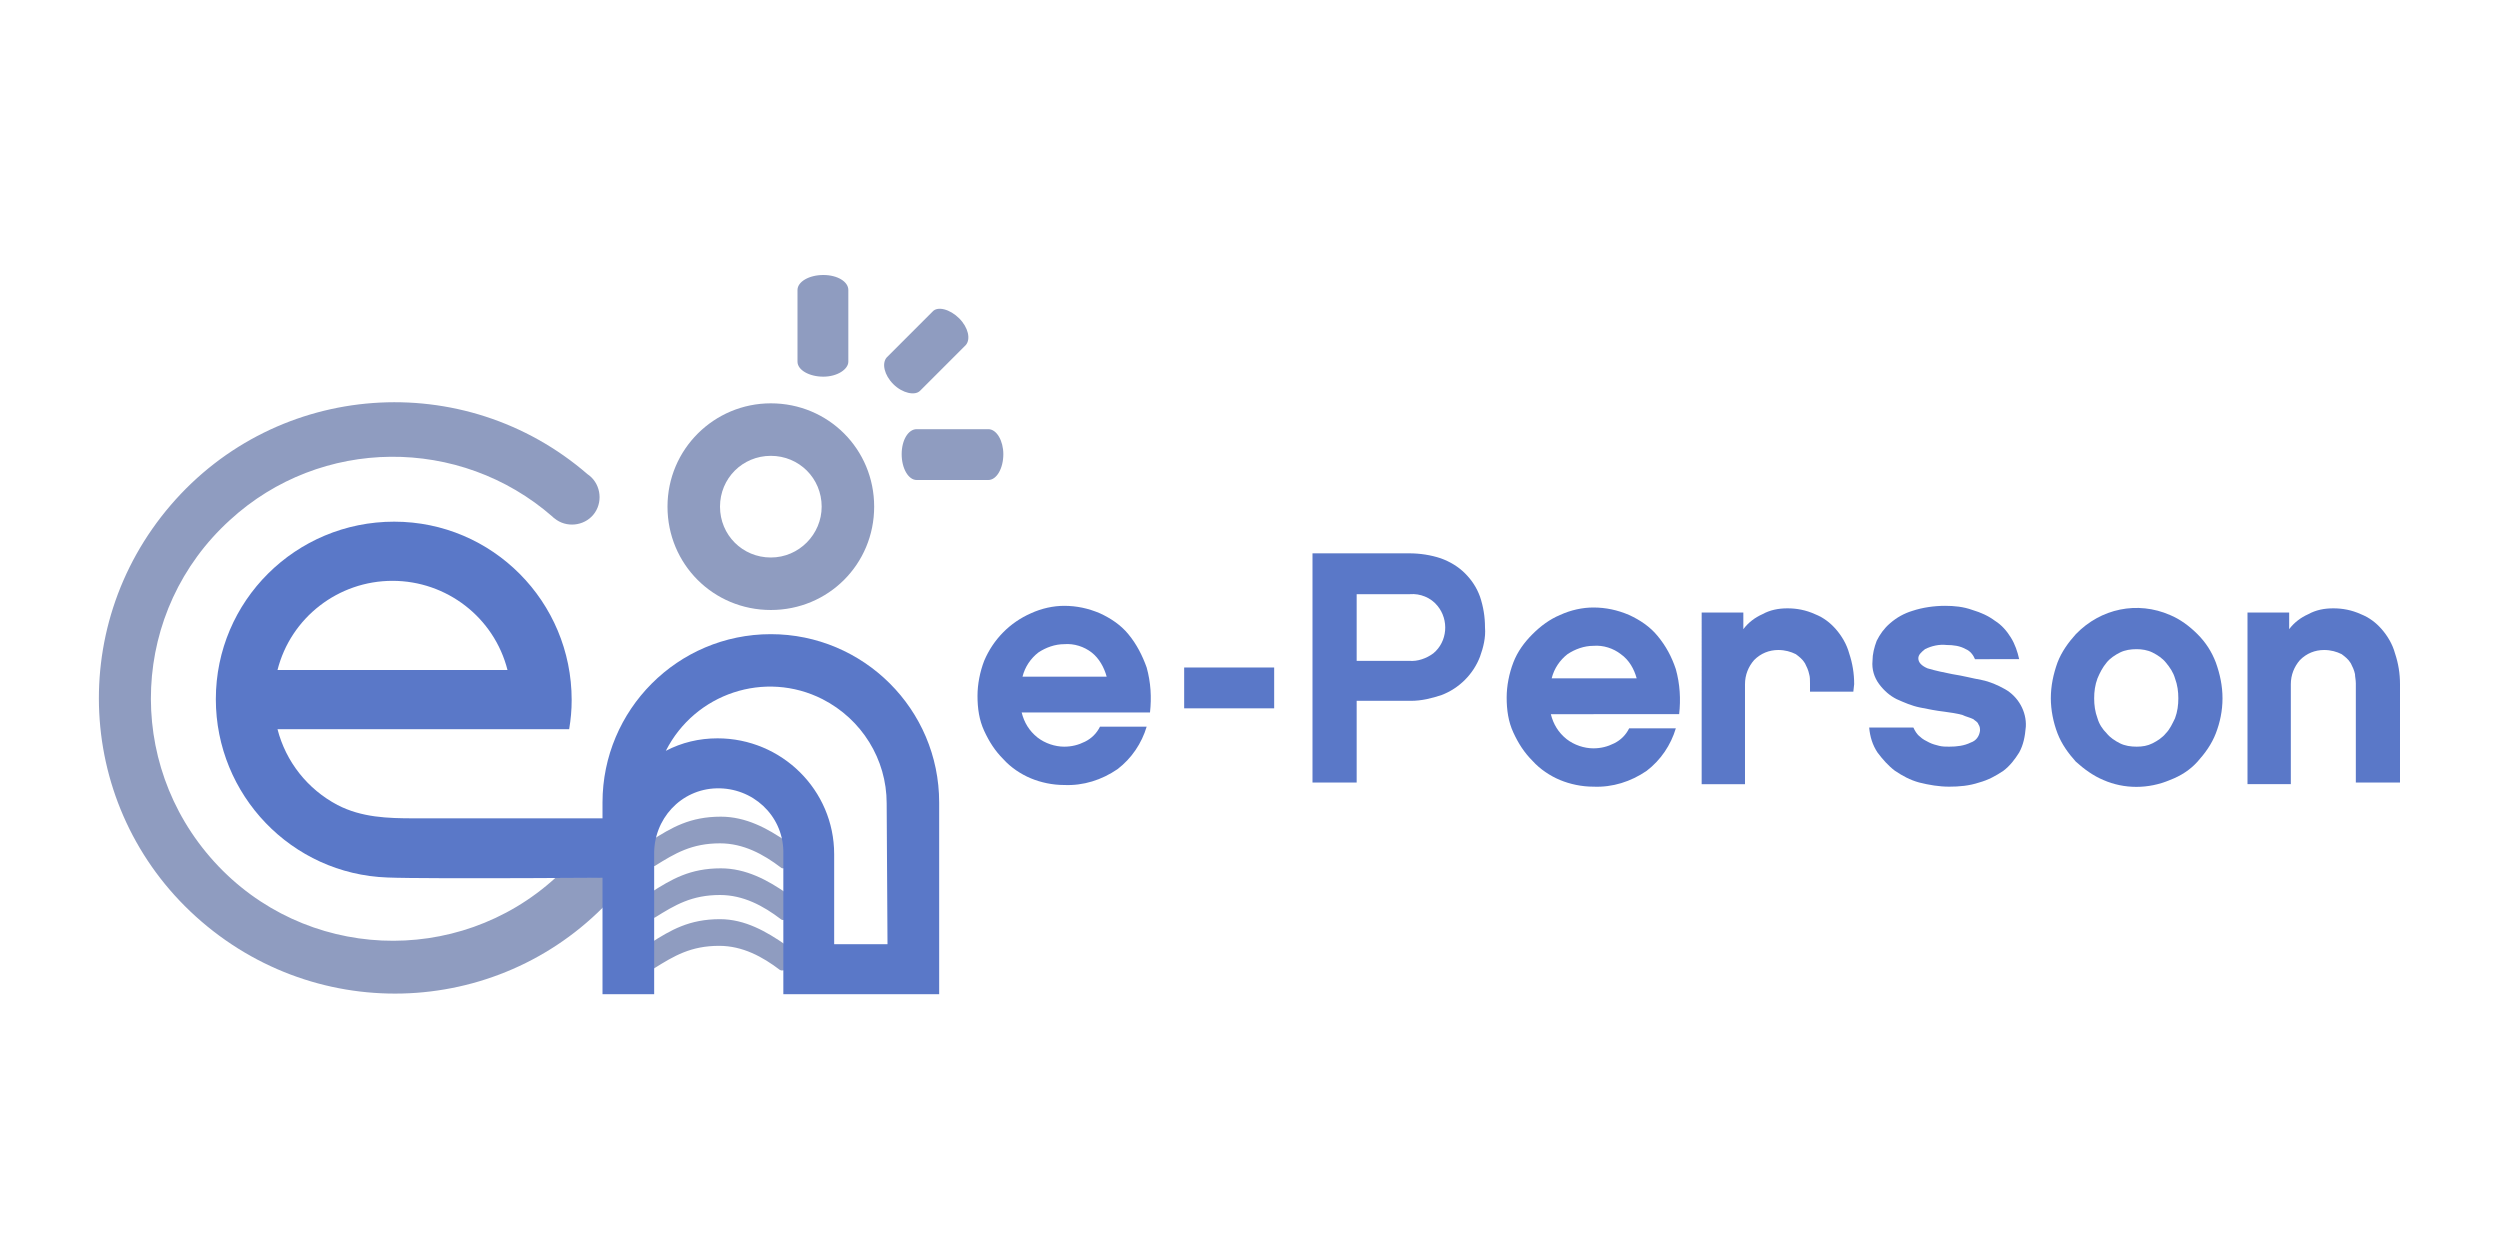 <?xml version="1.0" encoding="utf-8"?>
<!-- Generator: Adobe Illustrator 24.0.1, SVG Export Plug-In . SVG Version: 6.00 Build 0)  -->
<svg version="1.1" id="Layer_1" xmlns="http://www.w3.org/2000/svg" xmlns:xlink="http://www.w3.org/1999/xlink" x="0px" y="0px"
	 viewBox="0 0 300 150" style="enable-background:new 0 0 300 150;" xml:space="preserve">
<style type="text/css">
	.st0{fill:#5A78C8;}
	.st1{fill:#8F9CC0;}
</style>
<g>
	<path class="st0" d="M122.6,85.5c0.3,1.2,0.9,2.2,1.9,3c0.9,0.7,2.1,1.1,3.2,1.1c0.9,0,1.7-0.2,2.5-0.6c0.8-0.4,1.4-1,1.8-1.8h5.6
		c-0.6,2-1.8,3.8-3.5,5.1c-1.9,1.3-4.1,2-6.4,1.9c-1.4,0-2.8-0.3-4-0.8c-1.2-0.5-2.4-1.3-3.3-2.3c-1-1-1.7-2.1-2.3-3.4
		c-0.6-1.3-0.8-2.7-0.8-4.2c0-1.4,0.3-2.9,0.8-4.2c1.1-2.6,3.1-4.6,5.6-5.7c1.3-0.6,2.7-0.9,4-0.9c1.5,0,2.9,0.3,4.3,0.9
		c1.3,0.6,2.5,1.4,3.4,2.5c1,1.2,1.7,2.6,2.2,4c0.5,1.8,0.6,3.6,0.4,5.4L122.6,85.5z M132.8,81.2c-0.3-1.1-0.9-2.2-1.8-2.9
		c-0.9-0.7-2.1-1.1-3.3-1c-1.1,0-2.2,0.4-3.1,1c-0.9,0.7-1.6,1.7-1.9,2.9H132.8z"/>
	<path class="st0" d="M142.1,80.1h10.8V85h-10.8V80.1z"/>
	<path class="st0" d="M177.6,78.8c-0.8,2.1-2.5,3.8-4.6,4.6c-1.2,0.4-2.4,0.7-3.7,0.7h-6.5v9.8h-5.3V66.4h11.6
		c1.3,0,2.6,0.2,3.8,0.6c1.1,0.4,2.1,1,2.9,1.8c0.8,0.8,1.4,1.7,1.8,2.8c0.4,1.2,0.6,2.4,0.6,3.7C178.3,76.5,178,77.7,177.6,78.8z
		 M162.8,71.3v8h6.3c1,0.1,2.1-0.3,2.9-0.9c1.7-1.4,1.9-4,0.5-5.7c-0.8-1-2.1-1.5-3.3-1.4L162.8,71.3z"/>
	<path class="st0" d="M186.1,85.7c0.3,1.2,0.9,2.2,1.9,3c0.9,0.7,2.1,1.1,3.2,1.1c0.9,0,1.7-0.2,2.5-0.6c0.8-0.4,1.4-1,1.8-1.8h5.6
		c-0.6,2-1.8,3.8-3.5,5.1c-1.9,1.3-4.1,2-6.4,1.9c-1.4,0-2.8-0.3-4-0.8c-1.2-0.5-2.4-1.3-3.3-2.3c-1-1-1.7-2.1-2.3-3.4
		c-0.6-1.3-0.8-2.7-0.8-4.2c0-1.4,0.3-2.9,0.8-4.2c0.5-1.3,1.3-2.4,2.3-3.4c1-1,2.1-1.8,3.3-2.3c1.3-0.6,2.7-0.9,4-0.9
		c1.5,0,2.9,0.3,4.3,0.9c1.3,0.6,2.5,1.4,3.4,2.5c1,1.2,1.7,2.5,2.2,4c0.5,1.8,0.6,3.6,0.4,5.4H186.1z M196.4,81.4
		c-0.3-1.1-0.9-2.2-1.9-2.9c-0.9-0.7-2.1-1.1-3.3-1c-1.1,0-2.2,0.4-3.1,1c-0.9,0.7-1.6,1.7-1.9,2.9H196.4z"/>
	<path class="st0" d="M242.3,90.3c-0.5,0.8-1.1,1.6-1.9,2.2c-0.9,0.6-1.8,1.1-2.9,1.4c-1.2,0.4-2.4,0.5-3.6,0.5
		c-1.2,0-2.4-0.2-3.6-0.5c-1.1-0.3-2-0.8-2.9-1.4c-0.8-0.6-1.5-1.4-2.1-2.2c-0.6-0.9-0.9-1.9-1-3h5.3c0.2,0.4,0.4,0.8,0.8,1.1
		c0.3,0.3,0.7,0.5,1.1,0.7c0.4,0.2,0.8,0.3,1.2,0.4c0.4,0.1,0.8,0.1,1.2,0.1c0.9,0,1.8-0.1,2.6-0.5c0.6-0.2,1-0.7,1.1-1.4
		c0-0.3,0-0.5-0.2-0.8c-0.1-0.3-0.4-0.4-0.6-0.6c-0.4-0.2-0.9-0.3-1.3-0.5c-0.7-0.2-1.5-0.3-2.2-0.4c-0.9-0.1-1.9-0.3-2.9-0.5
		c-1-0.2-1.9-0.6-2.8-1c-0.8-0.4-1.5-1-2.1-1.8c-0.6-0.8-0.9-1.8-0.8-2.8c0-0.8,0.2-1.6,0.5-2.4c0.4-0.8,0.9-1.5,1.6-2.1
		c0.8-0.7,1.7-1.2,2.7-1.5c1.2-0.4,2.6-0.6,3.9-0.6c1.1,0,2.2,0.1,3.3,0.5c1,0.3,1.9,0.7,2.7,1.3c0.8,0.5,1.4,1.2,1.9,2
		c0.5,0.8,0.8,1.7,1,2.6H237c-0.2-0.5-0.6-1-1.1-1.2c-0.7-0.4-1.5-0.5-2.3-0.5c-0.9-0.1-1.8,0.1-2.6,0.5c-0.5,0.4-0.8,0.7-0.8,1.1
		c0,0.5,0.4,0.9,1.1,1.2c1,0.3,2,0.5,3,0.7c1.3,0.2,2.4,0.5,3.5,0.7c1,0.2,1.9,0.6,2.8,1.1c1.6,0.9,2.6,2.7,2.5,4.5
		C243,88.4,242.8,89.4,242.3,90.3z"/>
	<path class="st0" d="M260.4,73.8c1.2,0.5,2.3,1.3,3.3,2.3c1,1,1.7,2.1,2.2,3.4c0.5,1.4,0.8,2.8,0.8,4.3c0,1.5-0.3,2.9-0.8,4.2
		c-0.5,1.3-1.3,2.4-2.2,3.4c-0.9,1-2,1.7-3.3,2.2c-2.6,1.1-5.5,1.1-8,0c-1.2-0.5-2.3-1.3-3.3-2.2c-0.9-1-1.7-2.1-2.2-3.4
		c-0.5-1.3-0.8-2.8-0.8-4.2c0-1.5,0.3-2.9,0.8-4.3c0.5-1.3,1.3-2.4,2.2-3.4C252.1,73,256.5,72.1,260.4,73.8L260.4,73.8z M258.3,89.2
		c0.6-0.3,1.2-0.7,1.6-1.2c0.5-0.5,0.8-1.2,1.1-1.8c0.3-0.8,0.4-1.6,0.4-2.4c0-0.8-0.1-1.6-0.4-2.4c-0.2-0.7-0.6-1.3-1.1-1.9
		c-0.4-0.5-1-0.9-1.6-1.2c-0.6-0.3-1.3-0.4-1.9-0.4c-0.7,0-1.4,0.1-2,0.4c-0.6,0.3-1.2,0.7-1.6,1.2c-0.5,0.6-0.8,1.2-1.1,1.9
		c-0.3,0.8-0.4,1.6-0.4,2.4c0,0.8,0.1,1.6,0.4,2.4c0.2,0.7,0.6,1.3,1.1,1.8c0.4,0.5,1,0.9,1.6,1.2c0.6,0.3,1.3,0.4,2,0.4
		C257.1,89.6,257.7,89.5,258.3,89.2z"/>
	<path class="st0" d="M288,93.9h-5.3V82c0-0.4-0.1-0.8-0.1-1.1c-0.1-0.5-0.3-0.9-0.5-1.3c-0.3-0.5-0.7-0.8-1.1-1.1
		c-0.6-0.3-1.3-0.5-2.1-0.5c-1.1,0-2.1,0.4-2.9,1.2c-0.7,0.8-1.1,1.8-1.1,2.9v12h-5.2V73.5h5v2c0.6-0.8,1.4-1.4,2.3-1.8
		c0.9-0.5,1.9-0.7,3-0.7c1.1,0,2.2,0.2,3.3,0.7c1,0.4,1.8,1,2.5,1.8c0.7,0.8,1.3,1.8,1.6,2.9c0.4,1.2,0.6,2.4,0.6,3.7L288,93.9z"/>
	<path class="st0" d="M222.4,83h-5.2v-1c0-0.4,0-0.8-0.1-1.1c-0.1-0.5-0.3-0.9-0.5-1.3c-0.3-0.5-0.7-0.8-1.1-1.1
		c-0.6-0.3-1.3-0.5-2.1-0.5c-1.1,0-2.1,0.4-2.9,1.2c-0.7,0.8-1.1,1.8-1.1,2.9v12h-5.2V73.5h5v2c0.6-0.8,1.4-1.4,2.3-1.8
		c0.9-0.5,1.9-0.7,3-0.7c1.1,0,2.2,0.2,3.3,0.7c1,0.4,1.8,1,2.5,1.8c0.7,0.8,1.3,1.8,1.6,2.9c0.4,1.2,0.6,2.4,0.6,3.7L222.4,83z"/>
</g>
<g>
	<path class="st1" d="M94.3,113.4c-2.3-1.6-4.9-3.1-7.9-3.1c-3.7,0-5.9,1.3-8.4,2.9c-0.4,0.4-0.5,1-0.2,1.5l0,0
		c-0.3,0.4-0.3,0.9,0,1.3c0.1,0.2,0.5,0.3,0.7,0.2c2.4-1.5,4.4-2.7,7.8-2.7c2.8,0,5.2,1.3,7.3,2.9c0.2,0.1,0.6,0.1,0.7-0.2
		c0.3-0.4,0.3-1,0-1.4C94.8,114.5,94.7,113.8,94.3,113.4z"/>
	<path class="st1" d="M94.4,107.2c-2.3-1.6-4.9-3-7.9-3c-3.7,0-5.9,1.3-8.4,2.9c-0.4,0.4-0.5,1-0.2,1.5l0,0c-0.3,0.4-0.3,0.9,0,1.3
		c0.2,0.2,0.5,0.3,0.7,0.2c2.4-1.5,4.4-2.7,7.8-2.7c2.8,0,5.2,1.3,7.3,2.9c0.2,0.2,0.6,0.1,0.7-0.2c0.3-0.4,0.3-1,0-1.4
		C94.9,108.3,94.8,107.6,94.4,107.2z"/>
	<path class="st1" d="M94.4,101c-2.3-1.6-4.9-3-7.9-3c-3.7,0-5.9,1.3-8.4,2.9c-0.4,0.4-0.5,1-0.2,1.5l0,0c-0.3,0.4-0.3,0.9,0,1.3
		c0.2,0.2,0.5,0.3,0.7,0.2c2.4-1.5,4.4-2.7,7.8-2.7c2.8,0,5.2,1.3,7.3,2.9c0.2,0.2,0.6,0.1,0.7-0.2c0.3-0.4,0.3-1,0-1.4
		C94.9,102.1,94.8,101.5,94.4,101z"/>
	<path class="st1" d="M66.7,105.3c-11.8,10.8-30.2,10-41-1.9s-10-30.2,1.9-41c10.9-10,27.6-10.1,38.7-0.4l0.1,0.1l0.4,0.3l0,0
		c1.5,1,3.6,0.6,4.6-0.9s0.6-3.6-0.9-4.6c0,0,0,0,0,0l0,0c-14.8-12.8-37.2-11.2-50,3.7s-11.2,37.2,3.7,50s37.2,11.2,50-3.7
		c0.5-0.5,0.9-1.1,1.4-1.7L66.7,105.3z"/>
	<path class="st1" d="M98.8,45.2c-1.7,0-3.1-0.8-3.1-1.8v-8.6c0-1,1.4-1.8,3.1-1.8s3,0.8,3,1.8v8.6C101.8,44.3,100.5,45.2,98.8,45.2
		z"/>
	<path class="st1" d="M107.2,46.1c-1.1-1.1-1.4-2.5-0.8-3.2l5.5-5.5c0.6-0.7,2.1-0.3,3.2,0.8s1.4,2.5,0.8,3.2l-5.5,5.5
		C109.8,47.5,108.3,47.2,107.2,46.1z"/>
	<path class="st1" d="M108.2,54.5c0-1.7,0.8-3,1.8-3h8.6c1,0,1.8,1.4,1.8,3c0,1.7-0.8,3.1-1.8,3.1H110
		C109,57.6,108.2,56.2,108.2,54.5z"/>
	<path class="st0" d="M76.9,98.2H49.7c-3.2,0-6.3-0.1-9.2-1.6c-3.6-1.9-6.2-5.2-7.2-9.1h35c0.2-1.2,0.3-2.3,0.3-3.5
		c0-11.8-9.5-21.4-21.3-21.4s-21.4,9.5-21.4,21.3c0,11.5,9.1,21,20.6,21.4c4.7,0.2,30.5,0,30.5,0L76.9,98.2z M47.1,69.7
		c6.5,0,12.2,4.4,13.8,10.7H33.3C34.9,74.1,40.6,69.7,47.1,69.7z"/>
	<path class="st1" d="M92.5,48.4c-6.8,0-12.4,5.5-12.4,12.4s5.5,12.4,12.4,12.4s12.4-5.5,12.4-12.4c0,0,0,0,0,0
		C104.9,53.9,99.4,48.4,92.5,48.4z M92.5,66.9c-3.4,0-6.1-2.7-6.1-6.1c0-3.4,2.7-6.1,6.1-6.1c3.4,0,6.1,2.7,6.1,6.1c0,0,0,0,0,0
		C98.6,64.1,95.9,66.9,92.5,66.9z"/>
	<path class="st0" d="M112.7,96.3c0-11.2-9.1-20.2-20.2-20.2c-11.2,0-20.2,9.1-20.2,20.2l0,0v23h6.2v-16.7c-0.1-4.3,3.2-7.9,7.5-8
		s7.9,3.2,8,7.5c0,0.2,0,0.3,0,0.5v10.8l0,0v5.9h18.7L112.7,96.3L112.7,96.3z M106.5,113.3h-6.4v-10.8l0,0c0-7.7-6.3-13.9-14-13.9
		c-2.2,0-4.3,0.5-6.2,1.5c3.5-6.9,11.9-9.7,18.8-6.2c4.7,2.4,7.7,7.2,7.7,12.5L106.5,113.3z"/>
</g>
</svg>
